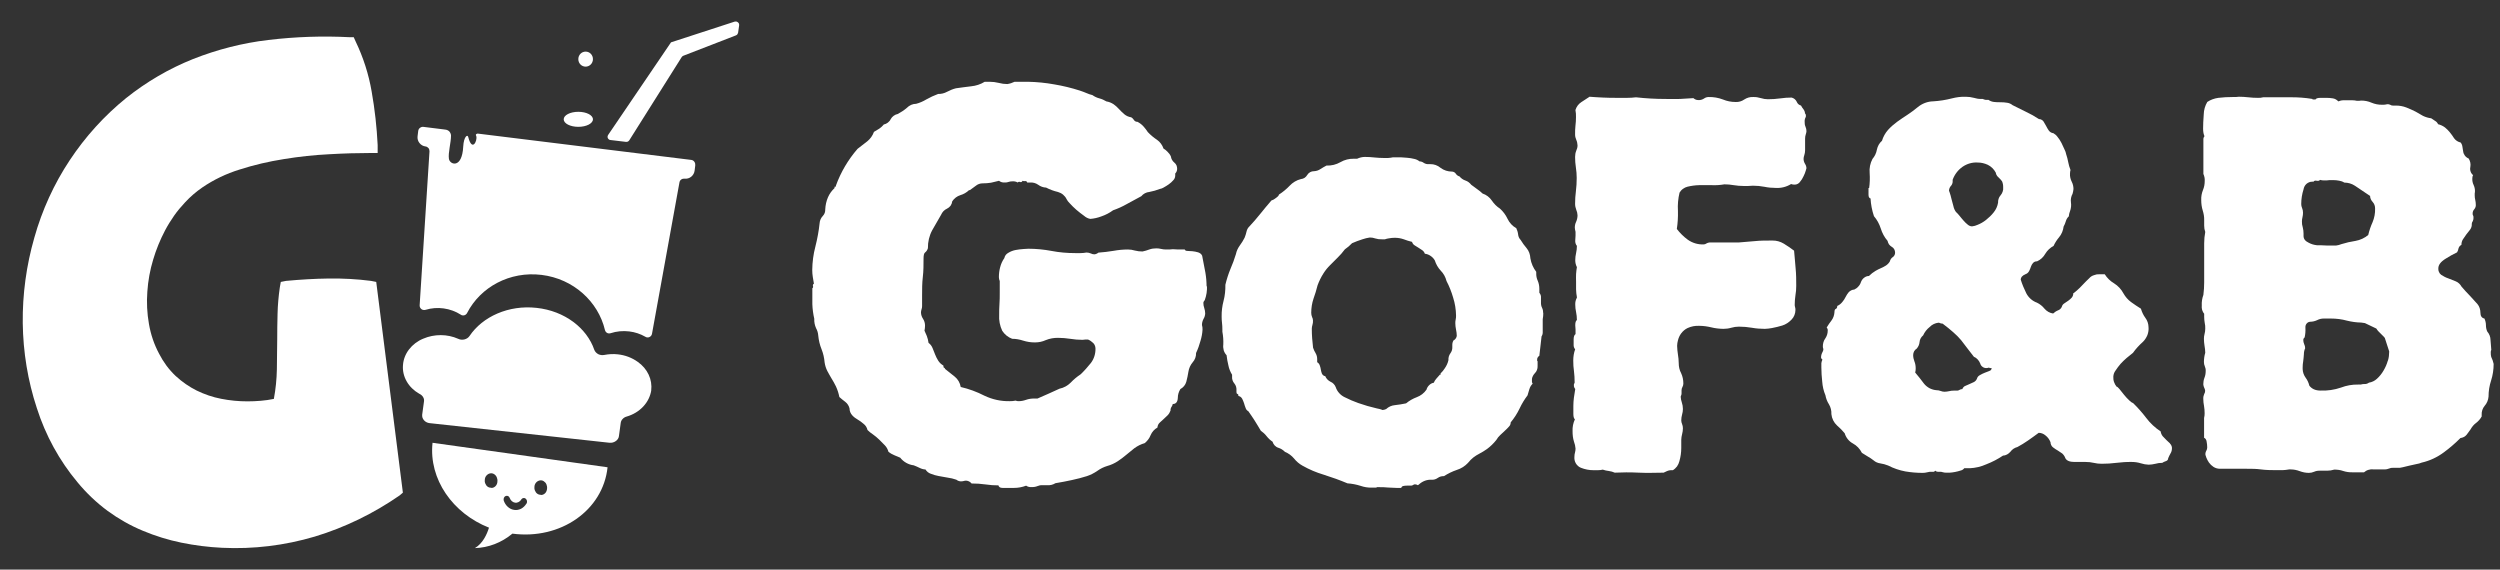 <svg width="79" height="18" viewBox="0 0 79 18" fill="none" xmlns="http://www.w3.org/2000/svg">
<rect x="0" y="0" width="79" height="18" fill="#333333" stroke="none"/>
<path d="M18.275 4.008C18.531 4.008 18.737 3.902 18.737 3.77C18.737 3.639 18.531 3.533 18.275 3.533C18.019 3.533 17.813 3.639 17.813 3.77C17.813 3.902 18.019 4.008 18.275 4.008Z" fill="white"/>
<path d="M18.506 2.106C18.632 2.106 18.737 2.001 18.737 1.869C18.737 1.736 18.635 1.631 18.506 1.631C18.377 1.631 18.275 1.736 18.275 1.869C18.275 2.001 18.377 2.106 18.506 2.106Z" fill="white"/>
<path d="M23.323 1.04L23.357 0.801C23.357 0.783 23.357 0.766 23.351 0.748C23.345 0.731 23.333 0.716 23.317 0.705C23.302 0.693 23.287 0.684 23.268 0.681C23.25 0.678 23.232 0.681 23.213 0.684L21.204 1.338L19.217 4.264C19.208 4.279 19.202 4.296 19.199 4.314C19.199 4.332 19.199 4.349 19.208 4.367C19.217 4.384 19.23 4.396 19.242 4.407C19.257 4.419 19.276 4.425 19.294 4.425L19.778 4.483C19.799 4.483 19.821 4.483 19.839 4.475C19.857 4.466 19.873 4.451 19.885 4.434L21.541 1.805C21.554 1.785 21.572 1.77 21.593 1.762L23.253 1.119C23.271 1.113 23.287 1.102 23.299 1.087C23.311 1.072 23.317 1.055 23.32 1.037L23.323 1.04Z" fill="white"/>
<path d="M21.971 5.22L21.95 5.391C21.941 5.467 21.902 5.536 21.842 5.585C21.782 5.633 21.708 5.654 21.633 5.645C21.597 5.642 21.558 5.651 21.528 5.672C21.498 5.693 21.477 5.726 21.471 5.763L20.603 10.549C20.6 10.57 20.588 10.591 20.576 10.609C20.561 10.627 20.543 10.642 20.522 10.651C20.501 10.66 20.48 10.666 20.456 10.663C20.433 10.663 20.412 10.654 20.394 10.642C20.238 10.552 20.064 10.494 19.885 10.473C19.684 10.449 19.484 10.467 19.292 10.53C19.274 10.536 19.253 10.539 19.235 10.536C19.217 10.536 19.196 10.527 19.181 10.518C19.163 10.509 19.151 10.494 19.139 10.479C19.128 10.464 19.122 10.446 19.116 10.428C18.903 9.532 18.122 8.81 17.116 8.687C16.11 8.563 15.182 9.07 14.76 9.891C14.751 9.909 14.739 9.924 14.724 9.936C14.709 9.948 14.691 9.957 14.674 9.963C14.656 9.969 14.635 9.969 14.617 9.966C14.599 9.966 14.578 9.957 14.563 9.945C14.398 9.839 14.213 9.773 14.021 9.746C13.829 9.719 13.632 9.734 13.446 9.791C13.425 9.797 13.401 9.8 13.377 9.794C13.354 9.791 13.332 9.782 13.315 9.767C13.297 9.752 13.282 9.734 13.273 9.713C13.264 9.691 13.258 9.667 13.261 9.646L13.572 4.782C13.572 4.746 13.563 4.707 13.539 4.679C13.515 4.652 13.482 4.631 13.446 4.628C13.371 4.619 13.303 4.58 13.255 4.519C13.207 4.459 13.186 4.384 13.195 4.308L13.216 4.136C13.222 4.097 13.24 4.061 13.273 4.04C13.303 4.016 13.341 4.003 13.38 4.009L14.015 4.088L14.084 4.097C14.129 4.103 14.174 4.127 14.204 4.16C14.233 4.197 14.252 4.242 14.252 4.287C14.252 4.507 14.156 4.836 14.186 5.02C14.213 5.204 14.602 5.346 14.638 4.631C14.656 4.311 14.775 4.236 14.796 4.329C14.919 4.812 15.09 4.45 15.051 4.305V4.299C15.051 4.299 15 4.239 15.093 4.221L21.851 5.054C21.887 5.06 21.92 5.081 21.941 5.111C21.962 5.141 21.974 5.177 21.968 5.216L21.971 5.22Z" fill="white"/>
<path d="M20.581 12.331C20.551 12.52 20.465 12.7 20.324 12.849C20.186 12.996 20.004 13.106 19.797 13.165C19.749 13.178 19.707 13.205 19.675 13.24C19.642 13.274 19.621 13.317 19.615 13.363L19.558 13.782C19.555 13.815 19.543 13.844 19.525 13.871C19.507 13.897 19.486 13.921 19.456 13.94C19.429 13.959 19.396 13.975 19.363 13.983C19.331 13.991 19.295 13.994 19.259 13.991L13.575 13.371C13.539 13.368 13.506 13.357 13.476 13.341C13.446 13.325 13.419 13.306 13.398 13.28C13.377 13.256 13.359 13.226 13.35 13.197C13.341 13.167 13.338 13.135 13.341 13.103L13.398 12.686C13.404 12.641 13.398 12.595 13.374 12.555C13.353 12.515 13.317 12.48 13.275 12.456L13.245 12.44C13.078 12.344 12.94 12.21 12.851 12.052C12.761 11.895 12.719 11.716 12.734 11.539C12.746 11.36 12.812 11.189 12.925 11.042C13.039 10.895 13.191 10.777 13.374 10.702C13.547 10.627 13.736 10.59 13.928 10.59C14.119 10.59 14.307 10.63 14.481 10.707C14.541 10.737 14.61 10.742 14.675 10.726C14.741 10.71 14.798 10.673 14.834 10.622C15.247 10.004 16.073 9.63 16.958 9.729C17.847 9.825 18.544 10.368 18.78 11.055C18.801 11.111 18.846 11.159 18.903 11.191C18.963 11.221 19.031 11.229 19.097 11.216C19.238 11.189 19.381 11.181 19.522 11.197C19.752 11.221 19.971 11.304 20.153 11.435C20.306 11.542 20.423 11.681 20.497 11.838C20.572 11.996 20.599 12.17 20.578 12.341L20.581 12.331Z" fill="white"/>
<path d="M13.668 13.995C13.545 15.141 14.307 16.223 15.452 16.674C15.385 16.89 15.255 17.174 15.007 17.32C15.433 17.308 15.849 17.149 16.192 16.863C17.71 17.064 19.055 16.128 19.199 14.766L13.668 13.992V13.995ZM15.527 15.415C15.487 15.415 15.444 15.403 15.409 15.379C15.375 15.354 15.348 15.315 15.332 15.272C15.316 15.229 15.313 15.181 15.322 15.135C15.329 15.089 15.351 15.046 15.383 15.016C15.412 14.986 15.452 14.964 15.492 14.958C15.532 14.952 15.575 14.958 15.612 14.982C15.649 15.004 15.678 15.037 15.697 15.08C15.716 15.123 15.724 15.168 15.718 15.217C15.718 15.272 15.694 15.327 15.657 15.363C15.62 15.4 15.572 15.421 15.524 15.418L15.527 15.415ZM16.634 15.915C16.592 15.985 16.533 16.04 16.467 16.076C16.397 16.11 16.323 16.125 16.251 16.113C16.176 16.104 16.107 16.07 16.049 16.019C15.99 15.967 15.945 15.897 15.918 15.818C15.91 15.79 15.913 15.757 15.923 15.732C15.934 15.705 15.955 15.683 15.979 15.674C16.003 15.665 16.03 15.665 16.054 15.674C16.078 15.686 16.096 15.708 16.107 15.735C16.12 15.775 16.144 15.808 16.174 15.836C16.203 15.863 16.238 15.878 16.275 15.884C16.312 15.891 16.349 15.884 16.384 15.866C16.419 15.848 16.448 15.824 16.469 15.787C16.485 15.763 16.507 15.744 16.533 15.738C16.56 15.732 16.587 15.738 16.61 15.757C16.632 15.775 16.648 15.799 16.653 15.83C16.658 15.86 16.653 15.891 16.637 15.918L16.634 15.915ZM17.095 15.638C17.055 15.638 17.013 15.626 16.978 15.601C16.943 15.577 16.917 15.537 16.901 15.494C16.885 15.452 16.882 15.403 16.89 15.357C16.898 15.312 16.919 15.269 16.951 15.238C16.981 15.208 17.021 15.187 17.061 15.181C17.101 15.174 17.143 15.181 17.18 15.205C17.218 15.229 17.247 15.26 17.266 15.302C17.284 15.345 17.292 15.391 17.287 15.44C17.284 15.494 17.263 15.549 17.226 15.586C17.188 15.622 17.143 15.644 17.093 15.641L17.095 15.638Z" fill="white"/>
<path d="M8.655 12.599C8.712 12.293 8.743 11.984 8.749 11.675C8.754 11.347 8.757 11.032 8.76 10.729C8.76 10.462 8.763 10.188 8.771 9.912C8.777 9.636 8.803 9.357 8.842 9.084L8.873 8.909L9.038 8.876C9.488 8.834 9.939 8.807 10.387 8.801C10.835 8.795 11.283 8.819 11.725 8.876L11.889 8.909L12.731 15.568L12.629 15.655C11.801 16.229 10.9 16.667 9.95 16.955C8.995 17.238 8.006 17.358 7.017 17.31C6.583 17.289 6.155 17.235 5.73 17.148C5.314 17.063 4.908 16.937 4.514 16.772C4.123 16.61 3.752 16.4 3.406 16.148C3.052 15.887 2.729 15.58 2.445 15.235C1.876 14.554 1.439 13.758 1.164 12.896C0.878 12.029 0.731 11.125 0.719 10.215C0.708 9.3 0.833 8.387 1.085 7.51C1.329 6.64 1.706 5.814 2.199 5.07C2.695 4.319 3.298 3.656 3.984 3.1C4.63 2.584 5.342 2.169 6.099 1.866C6.867 1.563 7.666 1.359 8.479 1.263C9.335 1.161 10.197 1.131 11.056 1.176H11.178L11.237 1.308C11.478 1.809 11.651 2.344 11.745 2.896C11.844 3.454 11.906 4.016 11.934 4.583V4.835H11.699C11.311 4.835 10.877 4.847 10.401 4.874C9.925 4.898 9.446 4.949 8.967 5.028C8.494 5.103 8.026 5.211 7.57 5.358C7.153 5.487 6.756 5.676 6.391 5.925C6.195 6.06 6.014 6.216 5.849 6.394C5.725 6.526 5.605 6.667 5.501 6.817C5.396 6.967 5.299 7.123 5.214 7.285C5.061 7.576 4.934 7.886 4.84 8.204C4.741 8.531 4.679 8.87 4.656 9.216C4.63 9.558 4.647 9.9 4.707 10.239C4.764 10.57 4.871 10.888 5.03 11.182C5.163 11.443 5.339 11.681 5.549 11.879C5.75 12.065 5.974 12.221 6.215 12.341C6.461 12.461 6.722 12.551 6.989 12.602C7.264 12.656 7.541 12.683 7.819 12.683C7.955 12.683 8.097 12.677 8.239 12.665C8.377 12.653 8.516 12.635 8.655 12.605V12.599Z" fill="white"/>
<path d="M78.725 11.293C78.711 11.241 78.706 11.187 78.708 11.132C78.708 11.106 78.711 11.078 78.725 11.055C78.714 10.957 78.706 10.854 78.7 10.744C78.7 10.647 78.663 10.552 78.598 10.477C78.57 10.417 78.556 10.348 78.556 10.282C78.556 10.207 78.539 10.132 78.508 10.066C78.424 10.049 78.381 9.986 78.381 9.879C78.381 9.782 78.35 9.684 78.288 9.609L78.215 9.529C78.173 9.48 78.125 9.428 78.069 9.368L77.911 9.201C77.86 9.146 77.818 9.098 77.784 9.057C77.744 8.983 77.68 8.922 77.603 8.891C77.53 8.859 77.451 8.828 77.364 8.796C77.285 8.77 77.212 8.73 77.141 8.684C77.11 8.661 77.085 8.629 77.071 8.595C77.054 8.56 77.048 8.52 77.051 8.48C77.051 8.373 77.127 8.27 77.282 8.175C77.398 8.1 77.519 8.034 77.643 7.974C77.665 7.937 77.682 7.896 77.688 7.853C77.694 7.827 77.708 7.804 77.722 7.784C77.739 7.764 77.758 7.75 77.781 7.738C77.781 7.675 77.795 7.615 77.829 7.563C77.86 7.514 77.897 7.462 77.936 7.408L78.054 7.258C78.094 7.204 78.114 7.141 78.108 7.072C78.111 7.04 78.122 7.011 78.142 6.985C78.159 6.945 78.167 6.905 78.162 6.862C78.162 6.845 78.159 6.825 78.15 6.81C78.142 6.799 78.136 6.781 78.136 6.767C78.133 6.738 78.136 6.71 78.145 6.684C78.153 6.658 78.167 6.632 78.187 6.612C78.204 6.592 78.218 6.569 78.226 6.543C78.235 6.517 78.238 6.491 78.235 6.465C78.235 6.416 78.229 6.368 78.218 6.319C78.207 6.273 78.201 6.227 78.201 6.181C78.201 6.158 78.201 6.135 78.201 6.112C78.207 6.086 78.209 6.06 78.209 6.034C78.209 5.971 78.195 5.908 78.167 5.847C78.136 5.784 78.122 5.715 78.125 5.646C78.125 5.606 78.13 5.569 78.15 5.534C78.114 5.505 78.085 5.465 78.071 5.419C78.054 5.373 78.052 5.324 78.063 5.278C78.08 5.184 78.06 5.086 78.009 5.008C77.964 4.991 77.922 4.959 77.891 4.919C77.863 4.882 77.843 4.836 77.837 4.79C77.829 4.741 77.818 4.689 77.812 4.635C77.806 4.586 77.787 4.54 77.756 4.503C77.674 4.485 77.601 4.439 77.55 4.37C77.51 4.304 77.465 4.244 77.417 4.184C77.37 4.126 77.319 4.074 77.262 4.028C77.198 3.98 77.124 3.945 77.043 3.925C77.023 3.879 76.989 3.842 76.947 3.819C76.904 3.793 76.862 3.764 76.826 3.738C76.735 3.727 76.648 3.701 76.566 3.661L76.324 3.523C76.236 3.48 76.143 3.436 76.039 3.396C75.935 3.356 75.825 3.336 75.715 3.336H75.614C75.585 3.336 75.557 3.33 75.535 3.313C75.506 3.298 75.473 3.29 75.439 3.293C75.388 3.307 75.332 3.313 75.281 3.31C75.162 3.313 75.047 3.29 74.937 3.244C74.833 3.198 74.723 3.178 74.61 3.178C74.59 3.178 74.568 3.181 74.548 3.186C74.525 3.186 74.5 3.186 74.478 3.186C74.433 3.175 74.387 3.169 74.342 3.169H74.046C73.993 3.169 73.939 3.184 73.891 3.204C73.846 3.155 73.787 3.12 73.722 3.109C73.655 3.097 73.584 3.092 73.514 3.092H73.333C73.24 3.092 73.187 3.109 73.17 3.143H73.102C73.08 3.143 73.071 3.143 73.071 3.126C72.84 3.089 72.609 3.071 72.375 3.074H71.518C71.465 3.089 71.408 3.094 71.352 3.092C71.248 3.092 71.143 3.086 71.042 3.074C70.943 3.063 70.847 3.057 70.749 3.057C70.715 3.057 70.684 3.06 70.65 3.066C70.619 3.066 70.585 3.066 70.554 3.066C70.402 3.066 70.25 3.074 70.1 3.092C69.976 3.109 69.855 3.152 69.751 3.221C69.68 3.339 69.641 3.477 69.638 3.617C69.624 3.804 69.618 3.945 69.618 4.066C69.618 4.112 69.621 4.158 69.63 4.204C69.638 4.238 69.647 4.273 69.661 4.304C69.644 4.327 69.63 4.353 69.627 4.382C69.627 4.393 69.627 4.405 69.627 4.416C69.627 4.425 69.627 4.434 69.627 4.442C69.63 4.454 69.63 4.465 69.627 4.477C69.624 4.485 69.624 4.494 69.627 4.503V5.497C69.658 5.566 69.675 5.643 69.669 5.718C69.669 5.819 69.652 5.916 69.613 6.008C69.573 6.109 69.554 6.215 69.559 6.322C69.559 6.434 69.573 6.546 69.607 6.655C69.638 6.753 69.655 6.856 69.652 6.96C69.655 6.991 69.655 7.023 69.652 7.054C69.649 7.08 69.649 7.106 69.652 7.132C69.652 7.201 69.663 7.267 69.686 7.33C69.663 7.448 69.652 7.572 69.652 7.692V8.922C69.652 9.055 69.644 9.187 69.627 9.319C69.587 9.425 69.57 9.54 69.576 9.655C69.57 9.701 69.576 9.747 69.587 9.793C69.602 9.836 69.621 9.879 69.652 9.914V10.014C69.652 10.078 69.658 10.138 69.669 10.201C69.683 10.261 69.689 10.325 69.686 10.388C69.686 10.445 69.678 10.503 69.663 10.557C69.649 10.606 69.644 10.658 69.644 10.707C69.644 10.782 69.652 10.854 69.663 10.925C69.678 10.997 69.683 11.072 69.686 11.147C69.658 11.241 69.644 11.339 69.644 11.437C69.644 11.486 69.652 11.532 69.672 11.575C69.692 11.621 69.703 11.67 69.7 11.721C69.7 11.796 69.689 11.868 69.661 11.937C69.635 12.003 69.624 12.075 69.624 12.144C69.627 12.181 69.638 12.219 69.652 12.25C69.669 12.282 69.68 12.313 69.683 12.348C69.683 12.385 69.672 12.422 69.652 12.454C69.632 12.5 69.621 12.552 69.624 12.604C69.624 12.678 69.632 12.753 69.647 12.828C69.661 12.905 69.666 12.983 69.666 13.06C69.666 13.109 69.663 13.158 69.649 13.207V13.834C69.672 13.842 69.689 13.859 69.703 13.88C69.717 13.9 69.725 13.923 69.728 13.948C69.74 14.009 69.748 14.072 69.748 14.135C69.748 14.173 69.74 14.21 69.72 14.242C69.697 14.282 69.686 14.328 69.692 14.374C69.7 14.402 69.709 14.431 69.72 14.46C69.742 14.515 69.768 14.566 69.802 14.615C69.841 14.67 69.889 14.716 69.945 14.753C70.007 14.793 70.078 14.813 70.151 14.813H70.737C70.777 14.813 70.816 14.813 70.856 14.813C70.904 14.811 70.952 14.811 70.999 14.813C71.146 14.813 71.296 14.813 71.448 14.834C71.6 14.854 71.76 14.857 71.93 14.857H72.124C72.192 14.857 72.262 14.845 72.333 14.834H72.389C72.485 14.834 72.581 14.854 72.671 14.888C72.764 14.923 72.863 14.943 72.961 14.943C73.018 14.943 73.071 14.931 73.125 14.908C73.184 14.882 73.249 14.871 73.314 14.874C73.35 14.874 73.387 14.874 73.426 14.874C73.463 14.874 73.502 14.874 73.539 14.874C73.615 14.874 73.691 14.862 73.764 14.839C73.858 14.839 73.953 14.851 74.041 14.882C74.139 14.914 74.241 14.928 74.342 14.925H74.703C74.743 14.891 74.79 14.862 74.841 14.848C74.892 14.831 74.945 14.825 74.999 14.834H75.36C75.402 14.834 75.447 14.825 75.487 14.808C75.532 14.788 75.58 14.779 75.63 14.782H75.839L75.926 14.765L76.129 14.716C76.211 14.696 76.287 14.678 76.363 14.664C76.42 14.655 76.473 14.641 76.527 14.618C76.78 14.561 77.02 14.448 77.231 14.29C77.415 14.155 77.589 14.003 77.75 13.842C77.826 13.834 77.897 13.796 77.947 13.736C77.99 13.681 78.032 13.624 78.071 13.566C78.114 13.489 78.17 13.42 78.24 13.368C78.314 13.313 78.376 13.242 78.421 13.161V13.109C78.418 13.058 78.424 13.006 78.441 12.957C78.457 12.908 78.483 12.862 78.517 12.822C78.587 12.742 78.629 12.641 78.638 12.532C78.638 12.356 78.666 12.184 78.72 12.02C78.773 11.854 78.799 11.678 78.799 11.5C78.784 11.425 78.759 11.354 78.725 11.284V11.293ZM72.744 6.569C72.727 6.531 72.719 6.488 72.719 6.448C72.719 6.29 72.744 6.132 72.792 5.983C72.803 5.916 72.834 5.856 72.885 5.81C72.936 5.767 72.998 5.741 73.066 5.741H73.108C73.125 5.712 73.159 5.701 73.209 5.712C73.26 5.721 73.294 5.712 73.311 5.684C73.359 5.698 73.409 5.704 73.46 5.701C73.511 5.701 73.562 5.701 73.612 5.692C73.655 5.689 73.694 5.689 73.736 5.692C73.796 5.692 73.858 5.698 73.917 5.71C73.973 5.718 74.029 5.738 74.08 5.77C74.199 5.77 74.317 5.804 74.416 5.87L74.895 6.192C74.895 6.261 74.926 6.327 74.974 6.379C75.027 6.437 75.055 6.511 75.053 6.592C75.058 6.738 75.03 6.885 74.974 7.02C74.915 7.149 74.869 7.287 74.836 7.425C74.72 7.523 74.582 7.586 74.435 7.612C74.283 7.635 74.134 7.669 73.987 7.715C73.936 7.738 73.88 7.75 73.824 7.758C73.773 7.758 73.719 7.758 73.669 7.758H73.516C73.46 7.758 73.404 7.75 73.336 7.75H73.218C73.127 7.741 73.037 7.715 72.958 7.672C72.846 7.621 72.792 7.549 72.792 7.457V7.382C72.792 7.316 72.784 7.247 72.767 7.184C72.747 7.123 72.739 7.06 72.741 6.997C72.741 6.951 72.747 6.908 72.758 6.865C72.77 6.819 72.775 6.77 72.775 6.721C72.775 6.672 72.767 6.623 72.747 6.577L72.744 6.569ZM75.456 11.394C75.425 11.506 75.38 11.609 75.32 11.71C75.264 11.808 75.194 11.894 75.112 11.969C75.041 12.035 74.951 12.078 74.858 12.092C74.819 12.121 74.771 12.138 74.723 12.135C74.681 12.135 74.638 12.138 74.599 12.152H74.517C74.331 12.149 74.148 12.181 73.976 12.247C73.767 12.319 73.547 12.351 73.328 12.342C73.254 12.342 73.181 12.331 73.113 12.299C73.06 12.273 73.012 12.236 72.975 12.187C72.953 12.095 72.913 12.009 72.857 11.934C72.801 11.856 72.767 11.762 72.764 11.664V11.604C72.764 11.54 72.77 11.48 72.781 11.417C72.792 11.339 72.798 11.264 72.803 11.193C72.803 11.129 72.815 11.066 72.843 11.006C72.843 10.96 72.832 10.914 72.812 10.874C72.792 10.831 72.784 10.787 72.784 10.741C72.784 10.727 72.789 10.71 72.795 10.698C72.801 10.687 72.812 10.672 72.826 10.664C72.849 10.563 72.857 10.46 72.851 10.356C72.849 10.333 72.851 10.31 72.857 10.287C72.863 10.264 72.874 10.244 72.888 10.227C72.902 10.21 72.919 10.195 72.939 10.184C72.958 10.175 72.981 10.169 73.004 10.167C73.077 10.167 73.15 10.149 73.218 10.118C73.285 10.083 73.364 10.063 73.44 10.066H73.657C73.826 10.066 73.996 10.086 74.162 10.132C74.311 10.169 74.461 10.19 74.613 10.193L74.731 10.21L75.092 10.382C75.112 10.417 75.134 10.445 75.162 10.474C75.219 10.529 75.272 10.581 75.323 10.635C75.337 10.649 75.349 10.664 75.36 10.678L75.498 11.104V11.118C75.498 11.21 75.487 11.302 75.461 11.388V11.394H75.456Z" fill="white"/>
<path d="M38.128 9.067C38.128 8.914 38.116 8.762 38.09 8.613L37.988 8.081C37.977 8.054 37.959 8.031 37.936 8.013C37.912 7.995 37.886 7.983 37.86 7.974C37.799 7.956 37.737 7.944 37.673 7.938C37.612 7.938 37.56 7.929 37.519 7.929C37.478 7.929 37.449 7.914 37.437 7.884H37.367C37.318 7.884 37.271 7.884 37.222 7.884C37.169 7.878 37.117 7.875 37.064 7.875C37.026 7.875 36.989 7.878 36.951 7.884C36.913 7.884 36.875 7.884 36.84 7.884C36.79 7.884 36.741 7.878 36.691 7.866C36.642 7.854 36.592 7.848 36.543 7.848C36.467 7.848 36.391 7.857 36.318 7.884C36.248 7.911 36.175 7.932 36.103 7.947C36.021 7.947 35.94 7.938 35.861 7.917C35.791 7.896 35.718 7.884 35.645 7.884C35.491 7.884 35.339 7.899 35.188 7.926C35.03 7.953 34.873 7.971 34.71 7.983C34.672 8.013 34.628 8.034 34.581 8.037C34.541 8.037 34.5 8.025 34.465 8.007C34.421 7.989 34.377 7.98 34.331 7.98C34.27 7.992 34.206 7.998 34.144 7.998H33.975C33.725 7.998 33.474 7.977 33.226 7.929C32.985 7.884 32.74 7.86 32.495 7.86L32.34 7.869C32.259 7.875 32.18 7.884 32.099 7.899C32.017 7.914 31.936 7.944 31.863 7.989C31.831 8.007 31.804 8.028 31.781 8.057C31.761 8.087 31.743 8.12 31.737 8.156C31.673 8.246 31.63 8.344 31.603 8.452C31.577 8.55 31.565 8.655 31.565 8.756C31.565 8.798 31.574 8.843 31.592 8.882V8.998C31.592 8.998 31.595 9.022 31.592 9.034V9.249C31.592 9.374 31.592 9.494 31.583 9.607C31.574 9.721 31.574 9.834 31.574 9.948C31.562 10.121 31.597 10.297 31.67 10.452C31.746 10.569 31.854 10.658 31.985 10.706C32.102 10.706 32.218 10.727 32.329 10.763C32.454 10.802 32.582 10.823 32.714 10.82C32.827 10.82 32.941 10.796 33.046 10.748C33.171 10.697 33.305 10.673 33.442 10.676C33.567 10.676 33.693 10.688 33.815 10.706C33.946 10.727 34.077 10.739 34.209 10.739C34.235 10.739 34.261 10.736 34.287 10.73C34.319 10.727 34.351 10.727 34.383 10.73C34.444 10.754 34.497 10.793 34.544 10.838C34.567 10.858 34.584 10.885 34.596 10.915C34.608 10.945 34.617 10.975 34.617 11.008C34.622 11.175 34.573 11.336 34.474 11.468C34.372 11.596 34.264 11.718 34.147 11.829C34.034 11.904 33.929 11.99 33.836 12.089C33.739 12.187 33.614 12.256 33.48 12.283L33.139 12.438L32.786 12.593H32.681C32.594 12.593 32.507 12.605 32.422 12.635C32.346 12.662 32.268 12.677 32.189 12.677C32.157 12.677 32.125 12.674 32.093 12.659C32.032 12.674 31.968 12.677 31.906 12.677C31.63 12.683 31.358 12.623 31.108 12.504C30.869 12.381 30.618 12.289 30.359 12.229C30.338 12.101 30.271 11.984 30.172 11.904C30.073 11.823 29.968 11.742 29.861 11.656C29.861 11.647 29.861 11.641 29.855 11.635C29.849 11.629 29.843 11.623 29.837 11.623C29.82 11.623 29.811 11.596 29.811 11.56V11.551C29.747 11.515 29.692 11.465 29.651 11.402C29.613 11.342 29.578 11.277 29.552 11.208C29.523 11.139 29.496 11.07 29.47 11.002C29.444 10.936 29.4 10.876 29.342 10.835C29.333 10.76 29.313 10.685 29.287 10.617C29.26 10.554 29.237 10.5 29.214 10.449C29.225 10.396 29.231 10.342 29.231 10.288C29.231 10.21 29.208 10.136 29.167 10.073C29.129 10.016 29.106 9.951 29.103 9.879C29.103 9.843 29.109 9.81 29.12 9.777C29.132 9.745 29.138 9.709 29.138 9.673V9.333C29.138 9.138 29.138 8.947 29.161 8.753C29.184 8.559 29.184 8.368 29.184 8.174C29.184 8.066 29.199 8.004 29.231 7.98C29.275 7.947 29.307 7.896 29.322 7.842C29.319 7.642 29.365 7.448 29.458 7.275L29.738 6.788C29.756 6.747 29.782 6.705 29.814 6.672C29.846 6.639 29.884 6.612 29.925 6.594C29.968 6.573 30.009 6.54 30.038 6.502C30.067 6.46 30.085 6.412 30.091 6.361C30.152 6.269 30.242 6.2 30.347 6.167C30.449 6.137 30.543 6.084 30.621 6.009H30.647C30.706 5.967 30.764 5.922 30.834 5.872C30.895 5.821 30.971 5.794 31.05 5.794C31.14 5.794 31.23 5.788 31.318 5.773C31.393 5.758 31.475 5.737 31.568 5.713C31.621 5.755 31.688 5.773 31.755 5.767C31.796 5.767 31.834 5.764 31.871 5.749C31.909 5.734 31.95 5.731 31.988 5.731C32.046 5.725 32.107 5.737 32.16 5.767C32.169 5.755 32.18 5.749 32.195 5.746C32.209 5.743 32.224 5.746 32.236 5.752C32.242 5.755 32.25 5.755 32.259 5.755C32.268 5.755 32.273 5.755 32.282 5.749C32.288 5.746 32.297 5.74 32.3 5.734C32.306 5.728 32.309 5.722 32.311 5.713C32.338 5.725 32.37 5.728 32.399 5.722C32.428 5.722 32.448 5.731 32.46 5.767H32.547C32.641 5.761 32.731 5.785 32.807 5.839C32.88 5.893 32.967 5.925 33.057 5.928C33.177 5.991 33.302 6.036 33.43 6.066C33.489 6.084 33.544 6.11 33.591 6.149C33.637 6.188 33.678 6.236 33.704 6.293C33.728 6.34 33.76 6.382 33.798 6.418C33.865 6.493 33.935 6.561 34.01 6.627C34.089 6.696 34.171 6.758 34.258 6.821C34.313 6.869 34.38 6.905 34.453 6.917C34.573 6.908 34.689 6.881 34.8 6.839C34.934 6.794 35.059 6.729 35.173 6.645C35.322 6.594 35.465 6.529 35.602 6.451L36.065 6.2C36.129 6.122 36.222 6.075 36.318 6.066C36.432 6.045 36.546 6.012 36.654 5.97C36.694 5.964 36.732 5.949 36.767 5.928C36.822 5.898 36.878 5.863 36.93 5.827C36.986 5.788 37.035 5.743 37.079 5.692C37.114 5.657 37.134 5.609 37.137 5.558V5.483C37.175 5.445 37.196 5.394 37.198 5.34C37.198 5.301 37.193 5.262 37.178 5.227C37.163 5.191 37.137 5.161 37.108 5.137C37.05 5.089 37.009 5.021 37 4.943C36.974 4.886 36.936 4.835 36.892 4.794C36.855 4.755 36.814 4.722 36.767 4.695C36.729 4.582 36.656 4.483 36.56 4.417C36.458 4.349 36.359 4.268 36.272 4.175C36.231 4.113 36.184 4.05 36.132 3.993C36.079 3.934 36.015 3.886 35.945 3.85C35.922 3.85 35.899 3.847 35.878 3.835C35.858 3.823 35.84 3.808 35.829 3.787C35.808 3.754 35.779 3.725 35.747 3.707C35.666 3.695 35.59 3.662 35.526 3.608C35.467 3.557 35.412 3.504 35.36 3.447C35.31 3.39 35.252 3.339 35.191 3.295C35.123 3.25 35.045 3.217 34.963 3.205C34.893 3.163 34.821 3.13 34.742 3.109C34.663 3.089 34.587 3.053 34.52 3.005C34.456 2.99 34.395 2.969 34.334 2.942C34.278 2.918 34.209 2.891 34.121 2.862C33.859 2.778 33.588 2.712 33.317 2.667C33.043 2.617 32.766 2.59 32.486 2.584H32.061C31.988 2.62 31.912 2.644 31.831 2.656C31.74 2.656 31.65 2.644 31.562 2.62C31.466 2.596 31.37 2.584 31.271 2.584C31.219 2.581 31.166 2.581 31.117 2.584C30.985 2.665 30.84 2.712 30.688 2.727C30.525 2.745 30.362 2.769 30.207 2.79C30.111 2.814 30.018 2.853 29.928 2.9C29.84 2.948 29.744 2.972 29.645 2.969C29.517 3.017 29.391 3.074 29.272 3.142C29.173 3.202 29.065 3.25 28.951 3.28C28.841 3.28 28.736 3.327 28.657 3.408C28.57 3.483 28.471 3.548 28.369 3.602C28.322 3.611 28.281 3.629 28.24 3.659C28.202 3.686 28.17 3.722 28.147 3.763C28.127 3.808 28.095 3.844 28.057 3.874C28.019 3.904 27.975 3.925 27.928 3.934C27.888 3.984 27.838 4.029 27.786 4.065C27.736 4.098 27.678 4.131 27.617 4.167C27.576 4.283 27.503 4.385 27.41 4.462C27.325 4.528 27.223 4.605 27.098 4.704C26.804 5.044 26.57 5.436 26.416 5.863C26.416 5.893 26.416 5.904 26.396 5.898C26.375 5.893 26.372 5.898 26.372 5.925V5.943C26.285 6.024 26.215 6.119 26.166 6.23C26.113 6.352 26.084 6.484 26.078 6.615C26.078 6.654 26.075 6.693 26.061 6.729C26.049 6.764 26.026 6.797 25.999 6.827C25.941 6.887 25.906 6.968 25.9 7.051C25.874 7.302 25.827 7.55 25.766 7.792C25.702 8.034 25.67 8.281 25.667 8.532C25.667 8.607 25.673 8.682 25.685 8.756C25.696 8.825 25.708 8.894 25.72 8.965C25.705 8.971 25.696 8.983 25.691 8.995C25.685 9.01 25.685 9.025 25.691 9.04C25.699 9.073 25.691 9.097 25.67 9.109V9.613C25.676 9.768 25.696 9.924 25.731 10.073C25.725 10.175 25.746 10.276 25.787 10.369C25.827 10.44 25.851 10.521 25.857 10.605C25.871 10.754 25.906 10.9 25.962 11.038C26.014 11.169 26.046 11.309 26.058 11.453C26.072 11.548 26.101 11.641 26.145 11.727C26.183 11.802 26.23 11.877 26.273 11.954C26.326 12.038 26.372 12.121 26.416 12.211C26.466 12.319 26.501 12.432 26.524 12.546C26.576 12.593 26.638 12.644 26.71 12.698C26.777 12.749 26.824 12.823 26.845 12.904C26.845 12.988 26.877 13.065 26.932 13.125C26.981 13.179 27.04 13.223 27.104 13.259C27.171 13.298 27.232 13.343 27.29 13.394C27.352 13.441 27.395 13.51 27.413 13.588C27.465 13.639 27.52 13.686 27.582 13.725C27.655 13.776 27.722 13.833 27.786 13.895L27.961 14.072C28.016 14.128 28.054 14.2 28.074 14.274C28.13 14.322 28.194 14.358 28.261 14.385L28.447 14.463C28.552 14.597 28.707 14.684 28.873 14.704C28.937 14.728 28.998 14.755 29.059 14.785C29.117 14.815 29.182 14.833 29.246 14.836C29.284 14.899 29.342 14.946 29.412 14.97C29.493 15.003 29.575 15.027 29.66 15.042C29.747 15.06 29.846 15.078 29.945 15.093C30.038 15.105 30.129 15.126 30.219 15.158C30.251 15.185 30.292 15.203 30.333 15.209C30.373 15.215 30.417 15.212 30.455 15.2C30.499 15.185 30.545 15.185 30.589 15.2C30.633 15.215 30.674 15.242 30.7 15.278C30.849 15.278 30.997 15.287 31.143 15.308C31.277 15.329 31.414 15.338 31.551 15.338C31.562 15.391 31.606 15.418 31.682 15.418H32.043C32.174 15.418 32.303 15.394 32.425 15.347C32.475 15.382 32.536 15.397 32.597 15.391C32.661 15.394 32.725 15.385 32.783 15.361C32.83 15.341 32.883 15.329 32.935 15.332C32.964 15.329 32.993 15.329 33.022 15.332C33.043 15.332 33.063 15.332 33.084 15.332C33.177 15.341 33.27 15.32 33.352 15.269C33.538 15.239 33.704 15.206 33.87 15.17C34.037 15.134 34.197 15.093 34.348 15.045C34.465 15.006 34.576 14.949 34.678 14.878C34.774 14.809 34.879 14.758 34.989 14.725C35.106 14.693 35.217 14.642 35.319 14.576C35.415 14.513 35.505 14.445 35.593 14.37C35.677 14.298 35.762 14.23 35.846 14.164C35.945 14.092 36.056 14.036 36.173 14.003C36.254 13.937 36.321 13.851 36.359 13.752C36.403 13.648 36.479 13.564 36.575 13.51C36.575 13.48 36.586 13.447 36.598 13.421C36.613 13.394 36.63 13.367 36.654 13.349C36.697 13.307 36.741 13.268 36.782 13.232C36.822 13.197 36.863 13.158 36.898 13.122C36.939 13.08 36.968 13.029 36.989 12.973C36.986 12.931 36.997 12.889 37.021 12.856C37.041 12.829 37.053 12.799 37.059 12.767C37.158 12.767 37.213 12.704 37.219 12.572C37.219 12.474 37.248 12.378 37.3 12.295C37.344 12.271 37.385 12.238 37.417 12.199C37.449 12.16 37.472 12.116 37.487 12.065C37.516 11.96 37.536 11.853 37.554 11.745C37.571 11.635 37.618 11.533 37.688 11.45C37.761 11.369 37.799 11.264 37.796 11.154C37.854 11.032 37.901 10.9 37.936 10.769C37.971 10.655 37.994 10.536 38 10.414C38 10.366 37.997 10.315 37.982 10.27C37.982 10.201 38 10.136 38.032 10.076C38.064 10.025 38.081 9.966 38.084 9.906C38.084 9.849 38.073 9.789 38.055 9.736C38.035 9.682 38.026 9.625 38.026 9.565C38.032 9.536 38.046 9.506 38.07 9.485C38.125 9.338 38.148 9.183 38.14 9.025L38.128 9.067Z" fill="white"/>
<path d="M48.765 9.9C48.765 9.84 48.756 9.78 48.73 9.729C48.704 9.678 48.693 9.62 48.695 9.563C48.693 9.542 48.693 9.521 48.695 9.5C48.698 9.473 48.698 9.446 48.695 9.419C48.698 9.389 48.695 9.359 48.687 9.329C48.678 9.299 48.661 9.272 48.643 9.251C48.646 9.212 48.646 9.17 48.643 9.131C48.643 9.043 48.629 8.956 48.594 8.875C48.559 8.8 48.542 8.716 48.545 8.632V8.59C48.45 8.466 48.386 8.319 48.36 8.163C48.354 8.043 48.314 7.928 48.238 7.838C48.169 7.76 48.108 7.673 48.053 7.583C48.007 7.535 47.978 7.474 47.972 7.405C47.964 7.336 47.943 7.273 47.914 7.21C47.793 7.144 47.697 7.039 47.637 6.912C47.579 6.789 47.498 6.681 47.397 6.591C47.295 6.525 47.212 6.441 47.142 6.338C47.07 6.233 46.969 6.155 46.85 6.116C46.795 6.065 46.74 6.017 46.676 5.975L46.491 5.839C46.442 5.776 46.379 5.728 46.306 5.704C46.234 5.68 46.17 5.635 46.121 5.575C46.075 5.563 46.032 5.533 46.005 5.491C45.991 5.47 45.974 5.452 45.95 5.44C45.927 5.428 45.904 5.422 45.881 5.422C45.754 5.422 45.627 5.383 45.522 5.304C45.43 5.226 45.314 5.184 45.196 5.187H45.158C45.097 5.193 45.036 5.178 44.984 5.142C44.947 5.115 44.904 5.1 44.857 5.1C44.808 5.061 44.753 5.034 44.692 5.022C44.62 5.004 44.548 4.992 44.472 4.986L44.264 4.971H44.076C44.056 4.971 44.039 4.971 44.018 4.971C43.966 4.983 43.917 4.989 43.865 4.992H43.718C43.625 4.992 43.535 4.986 43.443 4.977C43.339 4.965 43.234 4.959 43.13 4.959C43.047 4.959 42.963 4.98 42.885 5.016H42.78C42.633 5.013 42.488 5.049 42.358 5.124C42.222 5.202 42.072 5.238 41.916 5.232C41.852 5.265 41.791 5.301 41.73 5.34C41.667 5.383 41.597 5.407 41.522 5.41C41.479 5.41 41.438 5.419 41.401 5.44C41.363 5.461 41.331 5.491 41.308 5.53C41.288 5.566 41.259 5.596 41.224 5.62C41.19 5.641 41.149 5.656 41.109 5.659C40.973 5.692 40.848 5.767 40.75 5.872C40.649 5.978 40.536 6.071 40.414 6.149C40.414 6.176 40.38 6.215 40.31 6.263C40.273 6.296 40.226 6.32 40.177 6.335C40.047 6.486 39.928 6.627 39.819 6.765C39.709 6.903 39.596 7.033 39.483 7.153C39.437 7.195 39.405 7.252 39.391 7.315C39.376 7.381 39.356 7.447 39.33 7.511C39.286 7.598 39.234 7.682 39.176 7.76C39.119 7.838 39.075 7.931 39.055 8.03C39.006 8.19 38.948 8.349 38.881 8.502C38.815 8.662 38.763 8.827 38.722 8.998C38.725 9.17 38.708 9.344 38.664 9.509C38.621 9.672 38.601 9.837 38.604 10.005C38.604 10.071 38.607 10.134 38.615 10.2C38.624 10.27 38.627 10.339 38.627 10.411V10.483C38.653 10.618 38.662 10.754 38.656 10.892C38.647 10.952 38.656 11.012 38.67 11.072C38.688 11.129 38.719 11.183 38.76 11.225C38.772 11.337 38.792 11.445 38.818 11.55C38.838 11.655 38.879 11.751 38.934 11.842V11.899C38.931 11.938 38.934 11.977 38.948 12.016C38.959 12.052 38.98 12.088 39.006 12.118C39.032 12.148 39.049 12.184 39.061 12.223C39.072 12.262 39.075 12.304 39.072 12.344V12.374C39.072 12.413 39.072 12.437 39.104 12.449C39.136 12.461 39.133 12.479 39.133 12.512C39.159 12.518 39.182 12.527 39.203 12.542C39.223 12.557 39.24 12.578 39.252 12.599C39.275 12.644 39.295 12.692 39.312 12.743C39.327 12.794 39.341 12.845 39.362 12.893C39.376 12.939 39.408 12.975 39.448 12.996C39.515 13.086 39.581 13.191 39.645 13.287C39.709 13.386 39.775 13.501 39.842 13.612C39.911 13.66 39.975 13.717 40.027 13.786C40.079 13.852 40.142 13.912 40.212 13.957C40.226 14.003 40.249 14.045 40.281 14.078C40.313 14.111 40.354 14.138 40.397 14.15C40.475 14.174 40.545 14.219 40.605 14.279C40.715 14.324 40.814 14.396 40.892 14.489C40.967 14.583 41.056 14.658 41.158 14.715C41.375 14.838 41.603 14.934 41.837 15.003C42.089 15.082 42.338 15.172 42.581 15.274C42.72 15.283 42.858 15.31 42.992 15.352C43.104 15.391 43.223 15.412 43.344 15.409C43.394 15.412 43.443 15.412 43.492 15.409L43.509 15.394H43.584C43.686 15.394 43.781 15.397 43.862 15.406C43.943 15.406 44.033 15.418 44.131 15.418H44.279C44.282 15.403 44.29 15.388 44.302 15.379C44.313 15.367 44.328 15.361 44.342 15.358C44.38 15.349 44.417 15.346 44.455 15.346C44.498 15.346 44.539 15.346 44.582 15.346C44.62 15.346 44.655 15.331 44.687 15.307C44.701 15.304 44.718 15.304 44.733 15.307C44.747 15.307 44.762 15.31 44.773 15.319C44.785 15.325 44.796 15.331 44.808 15.331L44.84 15.307C44.895 15.256 44.958 15.217 45.031 15.19C45.1 15.166 45.175 15.154 45.248 15.16C45.314 15.163 45.378 15.142 45.433 15.103C45.491 15.061 45.56 15.043 45.63 15.046C45.757 14.964 45.893 14.898 46.034 14.85C46.17 14.808 46.295 14.73 46.393 14.622C46.442 14.559 46.497 14.505 46.558 14.456C46.616 14.411 46.679 14.372 46.743 14.339C46.827 14.294 46.911 14.246 46.989 14.189C47.099 14.108 47.197 14.012 47.284 13.903C47.316 13.846 47.356 13.795 47.405 13.75C47.455 13.702 47.507 13.654 47.559 13.606C47.605 13.564 47.648 13.522 47.689 13.474C47.721 13.441 47.738 13.396 47.738 13.347C47.848 13.215 47.943 13.068 48.019 12.909C48.088 12.761 48.172 12.623 48.27 12.494C48.291 12.425 48.311 12.358 48.328 12.298C48.348 12.232 48.383 12.172 48.432 12.124C48.415 12.103 48.406 12.073 48.409 12.046C48.406 12.001 48.409 11.953 48.426 11.911C48.441 11.869 48.467 11.83 48.499 11.796C48.531 11.766 48.554 11.73 48.568 11.691C48.583 11.652 48.591 11.607 48.588 11.565V11.517C48.588 11.517 48.588 11.49 48.588 11.475C48.591 11.454 48.591 11.433 48.588 11.412C48.588 11.412 48.586 11.412 48.583 11.412C48.583 11.412 48.58 11.412 48.577 11.409C48.577 11.409 48.577 11.406 48.574 11.403C48.574 11.403 48.574 11.4 48.574 11.397V11.379C48.571 11.352 48.574 11.325 48.588 11.301C48.6 11.277 48.62 11.255 48.643 11.243C48.655 11.141 48.666 11.039 48.678 10.94C48.69 10.841 48.701 10.745 48.713 10.63C48.742 10.588 48.753 10.537 48.75 10.486C48.753 10.441 48.753 10.396 48.75 10.351C48.748 10.309 48.748 10.267 48.75 10.228C48.748 10.18 48.748 10.134 48.75 10.086C48.762 10.023 48.768 9.96 48.768 9.897L48.765 9.9ZM45.95 10.736C45.93 10.757 45.916 10.781 45.907 10.808C45.898 10.835 45.893 10.865 45.893 10.892V10.97C45.896 11.039 45.875 11.108 45.832 11.165C45.788 11.225 45.765 11.304 45.771 11.379C45.751 11.472 45.71 11.559 45.656 11.637C45.618 11.697 45.575 11.751 45.522 11.8V11.815C45.522 11.836 45.522 11.848 45.508 11.848V11.83L45.384 11.971C45.352 12.007 45.326 12.049 45.308 12.094C45.253 12.103 45.204 12.13 45.164 12.169C45.123 12.208 45.092 12.256 45.077 12.313C44.999 12.425 44.892 12.506 44.77 12.551C44.649 12.596 44.533 12.662 44.432 12.746C44.313 12.77 44.195 12.791 44.076 12.803C43.975 12.812 43.88 12.854 43.801 12.927C43.764 12.945 43.721 12.954 43.68 12.957C43.694 12.957 43.639 12.93 43.509 12.906C43.31 12.861 43.11 12.803 42.916 12.734C42.772 12.683 42.633 12.623 42.497 12.554C42.43 12.524 42.37 12.479 42.321 12.425C42.271 12.371 42.231 12.304 42.208 12.232C42.179 12.157 42.118 12.094 42.046 12.064C41.971 12.028 41.91 11.965 41.878 11.887C41.855 11.884 41.832 11.875 41.814 11.86C41.797 11.845 41.78 11.826 41.771 11.803C41.757 11.763 41.745 11.724 41.739 11.682C41.733 11.637 41.722 11.595 41.707 11.553C41.693 11.508 41.664 11.469 41.623 11.445C41.623 11.427 41.623 11.409 41.623 11.394V11.349C41.623 11.286 41.609 11.222 41.577 11.168C41.542 11.111 41.514 11.051 41.493 10.988C41.485 10.901 41.473 10.793 41.464 10.69C41.456 10.585 41.453 10.492 41.453 10.384C41.453 10.345 41.462 10.306 41.473 10.267C41.487 10.222 41.493 10.174 41.49 10.125C41.49 10.089 41.479 10.053 41.462 10.02C41.444 9.978 41.435 9.93 41.435 9.885C41.435 9.732 41.459 9.578 41.508 9.434C41.557 9.299 41.6 9.158 41.635 9.016C41.684 8.884 41.745 8.758 41.82 8.641C41.881 8.544 41.953 8.454 42.034 8.376L42.271 8.139C42.352 8.061 42.428 7.973 42.497 7.88C42.581 7.823 42.656 7.757 42.725 7.685C42.833 7.637 42.94 7.598 43.052 7.562C43.127 7.535 43.209 7.517 43.287 7.505C43.344 7.505 43.402 7.514 43.46 7.535C43.527 7.556 43.596 7.565 43.663 7.562C43.697 7.565 43.729 7.565 43.764 7.562C43.804 7.547 43.845 7.538 43.888 7.532C43.949 7.52 44.013 7.514 44.073 7.514C44.172 7.514 44.267 7.529 44.36 7.562C44.444 7.595 44.533 7.622 44.62 7.643C44.635 7.691 44.663 7.73 44.704 7.754L44.825 7.829L44.944 7.907C44.981 7.934 45.011 7.973 45.025 8.018C45.089 8.024 45.152 8.049 45.204 8.085C45.259 8.121 45.306 8.169 45.34 8.229C45.378 8.349 45.441 8.46 45.525 8.55C45.615 8.641 45.679 8.755 45.71 8.881C45.797 9.046 45.867 9.224 45.919 9.404C45.977 9.584 46.008 9.777 46.011 9.966C46.011 10.011 46.011 10.053 46 10.095C45.991 10.131 45.988 10.171 45.988 10.207C45.988 10.276 45.997 10.348 46.011 10.417C46.026 10.48 46.032 10.546 46.034 10.612C46.032 10.639 46.02 10.666 46.005 10.69C45.991 10.714 45.971 10.732 45.948 10.748V10.739L45.95 10.736Z" fill="white"/>
<path d="M57.038 3.589C57.038 3.543 57.021 3.496 56.993 3.458C56.961 3.42 56.935 3.38 56.913 3.336C56.881 3.327 56.853 3.313 56.83 3.293C56.807 3.272 56.787 3.246 56.776 3.214C56.761 3.182 56.738 3.153 56.71 3.13C56.681 3.107 56.65 3.092 56.616 3.083C56.496 3.083 56.376 3.092 56.259 3.109C56.127 3.127 55.999 3.136 55.867 3.136C55.793 3.136 55.716 3.124 55.645 3.101C55.565 3.077 55.485 3.063 55.402 3.066C55.302 3.06 55.202 3.089 55.119 3.144C55.039 3.2 54.942 3.229 54.845 3.223C54.708 3.223 54.574 3.197 54.445 3.144C54.302 3.089 54.148 3.063 53.994 3.066C53.94 3.066 53.888 3.083 53.845 3.115C53.791 3.15 53.725 3.168 53.662 3.162C53.605 3.162 53.554 3.138 53.511 3.101C53.371 3.112 53.228 3.121 53.086 3.127C52.946 3.133 52.791 3.127 52.623 3.127C52.314 3.127 52.003 3.109 51.697 3.075C51.606 3.086 51.512 3.092 51.42 3.092H51.112C50.961 3.092 50.806 3.092 50.655 3.083C50.504 3.075 50.361 3.069 50.23 3.057C50.132 3.124 50.047 3.179 49.967 3.229C49.878 3.287 49.815 3.374 49.784 3.476C49.798 3.551 49.804 3.627 49.801 3.703C49.801 3.796 49.795 3.886 49.784 3.976C49.775 4.069 49.77 4.162 49.773 4.255C49.773 4.31 49.787 4.365 49.81 4.418C49.835 4.473 49.847 4.534 49.85 4.595C49.85 4.653 49.835 4.708 49.81 4.761C49.784 4.825 49.773 4.892 49.773 4.961C49.773 5.072 49.781 5.182 49.798 5.293C49.815 5.403 49.824 5.514 49.824 5.624C49.824 5.767 49.815 5.906 49.798 6.046C49.781 6.177 49.773 6.31 49.773 6.441C49.773 6.505 49.787 6.569 49.81 6.63C49.833 6.682 49.847 6.741 49.85 6.802C49.85 6.871 49.835 6.941 49.807 7.005C49.778 7.063 49.764 7.127 49.764 7.194C49.767 7.238 49.775 7.281 49.787 7.325C49.787 7.366 49.787 7.406 49.787 7.447C49.781 7.497 49.778 7.546 49.778 7.595C49.775 7.627 49.778 7.656 49.787 7.688C49.795 7.717 49.81 7.747 49.83 7.77C49.83 7.848 49.821 7.924 49.804 8C49.787 8.072 49.778 8.148 49.778 8.223C49.778 8.299 49.795 8.375 49.83 8.441C49.818 8.511 49.81 8.581 49.804 8.659C49.798 8.735 49.804 8.816 49.804 8.901V9.145C49.804 9.232 49.818 9.314 49.83 9.389V9.407C49.792 9.473 49.775 9.549 49.778 9.625C49.778 9.703 49.787 9.785 49.804 9.86C49.821 9.942 49.83 10.026 49.83 10.113C49.795 10.136 49.778 10.192 49.778 10.279C49.778 10.322 49.781 10.366 49.787 10.41C49.787 10.459 49.787 10.508 49.787 10.558C49.75 10.581 49.727 10.636 49.727 10.724V10.898C49.727 10.924 49.727 10.947 49.738 10.974C49.747 10.997 49.758 11.02 49.775 11.038C49.733 11.151 49.715 11.273 49.715 11.395C49.715 11.509 49.721 11.622 49.738 11.735C49.752 11.846 49.758 11.956 49.758 12.067C49.758 12.075 49.758 12.084 49.758 12.093C49.758 12.102 49.752 12.11 49.747 12.116C49.735 12.134 49.733 12.154 49.735 12.171C49.735 12.195 49.735 12.215 49.744 12.235C49.752 12.256 49.761 12.276 49.778 12.291C49.761 12.389 49.747 12.48 49.735 12.57C49.724 12.657 49.718 12.744 49.718 12.831V13.084C49.718 13.177 49.741 13.233 49.767 13.25C49.712 13.366 49.687 13.497 49.693 13.625C49.693 13.739 49.704 13.849 49.738 13.957C49.764 14.026 49.781 14.099 49.787 14.175C49.787 14.218 49.781 14.259 49.77 14.3C49.758 14.34 49.752 14.384 49.752 14.425C49.744 14.5 49.758 14.576 49.795 14.64C49.833 14.704 49.89 14.756 49.958 14.782C50.084 14.832 50.215 14.858 50.349 14.858H50.501C50.549 14.858 50.598 14.852 50.647 14.84C50.709 14.864 50.775 14.875 50.843 14.884C50.906 14.893 50.969 14.91 51.026 14.936C51.255 14.925 51.506 14.922 51.786 14.936C52.066 14.951 52.334 14.936 52.571 14.936L52.683 14.884C52.72 14.867 52.763 14.858 52.803 14.858H52.863C52.914 14.829 52.957 14.785 52.994 14.739C53.028 14.689 53.054 14.634 53.068 14.576C53.108 14.439 53.128 14.297 53.128 14.154V14.021C53.128 13.98 53.128 13.936 53.128 13.896C53.128 13.837 53.14 13.779 53.154 13.721C53.171 13.66 53.18 13.596 53.18 13.532C53.18 13.486 53.171 13.442 53.154 13.401C53.14 13.366 53.128 13.329 53.128 13.288C53.128 13.224 53.137 13.16 53.154 13.099C53.171 13.044 53.18 12.983 53.18 12.925C53.18 12.852 53.168 12.782 53.145 12.715C53.126 12.66 53.114 12.602 53.111 12.544C53.111 12.526 53.114 12.506 53.126 12.491C53.134 12.471 53.137 12.451 53.137 12.43V12.331C53.137 12.294 53.148 12.259 53.166 12.227C53.183 12.195 53.194 12.16 53.194 12.122C53.194 12.006 53.171 11.892 53.123 11.791C53.071 11.695 53.048 11.587 53.048 11.477C53.048 11.384 53.037 11.293 53.023 11.203C53.008 11.113 53 11.02 52.997 10.93C52.997 10.872 53.008 10.814 53.023 10.756C53.043 10.677 53.074 10.604 53.123 10.538C53.177 10.465 53.248 10.404 53.328 10.366C53.443 10.314 53.568 10.29 53.694 10.296C53.822 10.296 53.948 10.314 54.071 10.343C54.197 10.375 54.328 10.389 54.456 10.392C54.542 10.392 54.625 10.381 54.708 10.357C54.785 10.334 54.868 10.322 54.95 10.322C55.088 10.322 55.225 10.334 55.359 10.357C55.493 10.381 55.63 10.392 55.767 10.392C55.844 10.389 55.922 10.381 55.996 10.366C56.104 10.346 56.213 10.319 56.319 10.287C56.43 10.253 56.53 10.186 56.613 10.099C56.653 10.058 56.684 10.011 56.704 9.959C56.724 9.907 56.736 9.851 56.736 9.793C56.736 9.764 56.733 9.732 56.724 9.703C56.718 9.683 56.713 9.66 56.713 9.636C56.713 9.535 56.721 9.433 56.736 9.331C56.753 9.235 56.761 9.136 56.761 9.037C56.761 8.848 56.761 8.674 56.741 8.473C56.721 8.276 56.713 8.098 56.693 7.921C56.587 7.84 56.478 7.767 56.37 7.7C56.259 7.633 56.133 7.598 56.004 7.601C55.81 7.601 55.624 7.601 55.456 7.619C55.285 7.636 55.108 7.645 54.942 7.662H54.059C54.011 7.659 53.962 7.671 53.922 7.694C53.897 7.712 53.868 7.723 53.84 7.723C53.66 7.732 53.483 7.68 53.334 7.575C53.203 7.479 53.088 7.366 52.988 7.235C53.017 7.046 53.028 6.857 53.023 6.665C53.011 6.47 53.028 6.275 53.074 6.086C53.103 6.04 53.137 5.999 53.183 5.967C53.225 5.935 53.274 5.912 53.325 5.9C53.445 5.871 53.568 5.854 53.691 5.851H54.096C54.228 5.857 54.359 5.848 54.491 5.825C54.588 5.825 54.688 5.834 54.785 5.851C54.888 5.868 54.993 5.877 55.096 5.877C55.145 5.88 55.193 5.88 55.242 5.877C55.293 5.871 55.342 5.868 55.393 5.868C55.516 5.868 55.639 5.88 55.759 5.903C55.873 5.927 55.99 5.938 56.107 5.938C56.279 5.95 56.453 5.906 56.598 5.816C56.636 5.831 56.678 5.836 56.718 5.834C56.75 5.834 56.778 5.825 56.807 5.81C56.836 5.796 56.858 5.775 56.876 5.752C56.924 5.697 56.964 5.633 56.995 5.563C57.024 5.505 57.047 5.447 57.064 5.386C57.078 5.333 57.084 5.313 57.084 5.325C57.084 5.272 57.067 5.22 57.038 5.176C57.01 5.13 56.993 5.075 56.993 5.02C56.993 4.982 57.001 4.944 57.015 4.906C57.032 4.857 57.041 4.801 57.041 4.749V4.383C57.041 4.333 57.047 4.287 57.064 4.24C57.075 4.211 57.081 4.179 57.084 4.147C57.084 4.098 57.075 4.051 57.055 4.008C57.032 3.955 57.024 3.9 57.027 3.842C57.024 3.79 57.038 3.737 57.064 3.694C57.07 3.662 57.067 3.627 57.055 3.598L57.038 3.589Z" fill="white"/>
<path d="M68.57 14.01C68.537 13.982 68.498 13.944 68.457 13.904C68.415 13.864 68.379 13.826 68.343 13.786C68.308 13.743 68.285 13.691 68.277 13.633C68.103 13.518 67.949 13.377 67.822 13.208C67.695 13.041 67.557 12.885 67.41 12.741C67.369 12.724 67.33 12.698 67.3 12.667C67.236 12.609 67.178 12.549 67.123 12.479L66.974 12.293C66.933 12.243 66.905 12.22 66.886 12.22C66.85 12.177 66.822 12.126 66.803 12.071C66.784 12.016 66.778 11.956 66.781 11.898C66.786 11.829 66.808 11.766 66.85 11.711C66.9 11.636 66.952 11.564 67.01 11.498C67.071 11.432 67.134 11.369 67.203 11.311L67.402 11.15C67.493 11.021 67.601 10.905 67.717 10.802C67.777 10.744 67.824 10.669 67.858 10.589C67.888 10.508 67.902 10.419 67.893 10.333C67.891 10.229 67.855 10.126 67.794 10.045C67.731 9.959 67.684 9.861 67.653 9.754C67.546 9.688 67.443 9.619 67.344 9.547C67.245 9.475 67.162 9.38 67.101 9.271C67.032 9.141 66.93 9.032 66.806 8.954C66.687 8.885 66.585 8.785 66.51 8.667H66.334C66.281 8.664 66.229 8.672 66.179 8.693C66.115 8.71 66.06 8.744 66.019 8.793C65.953 8.854 65.886 8.923 65.82 8.992C65.754 9.064 65.69 9.127 65.63 9.179C65.569 9.228 65.533 9.265 65.516 9.265C65.516 9.317 65.5 9.366 65.469 9.403C65.436 9.441 65.4 9.472 65.359 9.501L65.232 9.587C65.193 9.61 65.163 9.651 65.152 9.697C65.141 9.723 65.124 9.746 65.105 9.763C65.086 9.783 65.061 9.798 65.036 9.806C64.978 9.829 64.926 9.864 64.879 9.907C64.771 9.892 64.674 9.835 64.603 9.751C64.539 9.671 64.459 9.608 64.368 9.564C64.224 9.513 64.103 9.406 64.031 9.268C63.962 9.13 63.901 8.983 63.855 8.836C63.855 8.767 63.901 8.71 64.001 8.667C64.026 8.658 64.048 8.646 64.07 8.629C64.089 8.612 64.106 8.592 64.12 8.566C64.144 8.523 64.161 8.474 64.177 8.428C64.191 8.385 64.213 8.344 64.244 8.31C64.26 8.293 64.28 8.278 64.302 8.269C64.324 8.261 64.346 8.258 64.371 8.258C64.481 8.209 64.572 8.126 64.633 8.016C64.697 7.91 64.788 7.826 64.892 7.772C64.939 7.671 64.997 7.579 65.069 7.495C65.147 7.4 65.196 7.282 65.21 7.159C65.24 7.107 65.262 7.052 65.279 6.995C65.296 6.931 65.332 6.874 65.378 6.831V6.805C65.384 6.762 65.395 6.718 65.412 6.675C65.445 6.586 65.456 6.488 65.442 6.396C65.428 6.301 65.447 6.206 65.492 6.126C65.508 6.077 65.516 6.025 65.522 5.973C65.522 5.893 65.503 5.812 65.467 5.743C65.428 5.665 65.406 5.576 65.412 5.49C65.412 5.449 65.417 5.409 65.428 5.372C65.395 5.291 65.373 5.211 65.356 5.124C65.34 5.038 65.318 4.952 65.29 4.871C65.282 4.822 65.265 4.776 65.243 4.733C65.213 4.661 65.177 4.592 65.144 4.52C65.108 4.448 65.064 4.382 65.014 4.321C64.981 4.275 64.937 4.238 64.887 4.209C64.859 4.206 64.832 4.198 64.807 4.183C64.782 4.169 64.76 4.149 64.743 4.126C64.71 4.08 64.683 4.031 64.658 3.982C64.633 3.933 64.605 3.884 64.575 3.838C64.558 3.815 64.536 3.795 64.511 3.783C64.487 3.769 64.459 3.763 64.431 3.763C64.302 3.677 64.166 3.602 64.026 3.536L63.598 3.323C63.548 3.283 63.493 3.257 63.432 3.248C63.363 3.236 63.291 3.231 63.222 3.231C63.145 3.231 63.076 3.231 63.013 3.222C62.949 3.216 62.888 3.193 62.836 3.156H62.767C62.742 3.156 62.717 3.153 62.695 3.142C62.681 3.136 62.667 3.13 62.654 3.127H62.59C62.518 3.127 62.449 3.113 62.38 3.093C62.295 3.07 62.209 3.058 62.121 3.058C61.972 3.052 61.823 3.072 61.676 3.11C61.486 3.159 61.29 3.19 61.091 3.202C60.912 3.205 60.738 3.271 60.597 3.389C60.492 3.475 60.384 3.556 60.274 3.628C60.161 3.7 60.053 3.775 59.945 3.852C59.843 3.927 59.747 4.011 59.661 4.106C59.575 4.203 59.509 4.321 59.471 4.448C59.388 4.52 59.333 4.618 59.31 4.727C59.291 4.839 59.241 4.94 59.17 5.023C59.098 5.159 59.067 5.311 59.081 5.467C59.092 5.625 59.087 5.786 59.065 5.941H59.045V5.985C59.045 6.011 59.045 6.039 59.045 6.065V6.154C59.045 6.223 59.067 6.261 59.109 6.272C59.12 6.462 59.156 6.649 59.217 6.831C59.313 6.943 59.385 7.075 59.432 7.219C59.476 7.363 59.548 7.498 59.647 7.611C59.656 7.651 59.669 7.685 59.691 7.72C59.714 7.752 59.744 7.777 59.777 7.798C59.81 7.815 59.838 7.841 59.857 7.875C59.876 7.907 59.885 7.947 59.885 7.985C59.885 8.013 59.879 8.042 59.865 8.065C59.852 8.091 59.835 8.111 59.81 8.126C59.763 8.157 59.733 8.206 59.719 8.261C59.689 8.313 59.647 8.356 59.597 8.39C59.548 8.422 59.495 8.448 59.443 8.471C59.382 8.497 59.324 8.526 59.266 8.56C59.192 8.603 59.123 8.658 59.059 8.721C59.004 8.721 58.952 8.741 58.907 8.776C58.863 8.808 58.83 8.854 58.808 8.908C58.791 8.963 58.764 9.012 58.725 9.052C58.689 9.095 58.645 9.127 58.595 9.15C58.529 9.153 58.466 9.185 58.419 9.234C58.38 9.28 58.35 9.328 58.322 9.383C58.294 9.441 58.259 9.495 58.217 9.544C58.173 9.599 58.118 9.642 58.057 9.668C58.057 9.717 58.043 9.749 58.013 9.76C57.983 9.772 57.969 9.803 57.969 9.864C57.963 9.959 57.933 10.048 57.878 10.123C57.822 10.195 57.77 10.27 57.723 10.35C57.734 10.364 57.745 10.379 57.751 10.396C57.756 10.413 57.759 10.431 57.756 10.451C57.756 10.54 57.728 10.623 57.679 10.695C57.626 10.767 57.602 10.857 57.602 10.946C57.602 10.975 57.607 11.003 57.618 11.029C57.618 11.069 57.604 11.11 57.582 11.144C57.557 11.193 57.544 11.248 57.546 11.303C57.546 11.32 57.56 11.34 57.588 11.363C57.571 11.4 57.56 11.438 57.555 11.478C57.552 11.521 57.552 11.564 57.555 11.608C57.555 11.757 57.566 11.91 57.582 12.059C57.593 12.209 57.626 12.356 57.684 12.491C57.701 12.592 57.74 12.69 57.795 12.776C57.85 12.868 57.878 12.977 57.872 13.087C57.886 13.225 57.949 13.351 58.049 13.444C58.137 13.518 58.217 13.602 58.292 13.691C58.333 13.829 58.427 13.947 58.551 14.013C58.673 14.079 58.772 14.183 58.836 14.31C58.902 14.353 58.965 14.393 59.026 14.428C59.087 14.462 59.148 14.502 59.203 14.546C59.264 14.6 59.338 14.632 59.418 14.643C59.501 14.655 59.584 14.678 59.664 14.71C59.838 14.799 60.02 14.862 60.21 14.897C60.39 14.928 60.575 14.943 60.757 14.943C60.804 14.943 60.854 14.937 60.898 14.925C60.947 14.911 60.997 14.905 61.05 14.908C61.058 14.908 61.069 14.908 61.077 14.908C61.086 14.911 61.097 14.911 61.105 14.908C61.116 14.908 61.132 14.894 61.16 14.874C61.168 14.885 61.182 14.894 61.193 14.9C61.207 14.905 61.221 14.908 61.235 14.908C61.246 14.911 61.259 14.911 61.27 14.908C61.282 14.905 61.295 14.905 61.306 14.908C61.337 14.908 61.367 14.911 61.395 14.923C61.431 14.934 61.469 14.937 61.508 14.937H61.605C61.665 14.934 61.723 14.925 61.781 14.914C61.842 14.902 61.9 14.888 61.958 14.868C62.002 14.859 62.044 14.833 62.071 14.796H62.248C62.427 14.787 62.601 14.747 62.767 14.672C62.955 14.6 63.131 14.508 63.297 14.396C63.341 14.396 63.385 14.382 63.424 14.361C63.462 14.341 63.498 14.31 63.529 14.275C63.584 14.2 63.661 14.149 63.75 14.126C63.865 14.065 63.976 13.996 64.084 13.921C64.197 13.844 64.31 13.76 64.423 13.677C64.501 13.677 64.578 13.708 64.638 13.76C64.71 13.815 64.763 13.89 64.796 13.973C64.796 14.005 64.804 14.036 64.818 14.065C64.832 14.094 64.851 14.12 64.876 14.137C64.926 14.175 64.975 14.209 65.028 14.238C65.075 14.267 65.122 14.298 65.166 14.33C65.21 14.37 65.246 14.422 65.265 14.479C65.307 14.56 65.406 14.598 65.555 14.598H65.908C65.994 14.598 66.077 14.606 66.16 14.626C66.243 14.646 66.325 14.655 66.411 14.655C66.566 14.655 66.723 14.646 66.877 14.626C67.04 14.606 67.203 14.595 67.369 14.598C67.466 14.598 67.559 14.612 67.653 14.641C67.731 14.666 67.813 14.681 67.896 14.684C67.968 14.684 68.04 14.672 68.112 14.655C68.18 14.635 68.252 14.626 68.327 14.626C68.36 14.603 68.399 14.586 68.437 14.574C68.49 14.557 68.514 14.525 68.514 14.482C68.534 14.431 68.559 14.382 68.586 14.333C68.614 14.29 68.63 14.238 68.633 14.183C68.636 14.151 68.633 14.123 68.622 14.094C68.611 14.065 68.595 14.039 68.573 14.019L68.57 14.01ZM62.863 11.723L62.723 11.777C62.67 11.797 62.618 11.823 62.568 11.852C62.546 11.864 62.524 11.878 62.507 11.898C62.491 11.918 62.477 11.941 62.471 11.967C62.452 12.016 62.413 12.056 62.367 12.077L62.228 12.14L62.102 12.195C62.079 12.203 62.06 12.218 62.046 12.235C62.03 12.252 62.019 12.272 62.01 12.295C61.98 12.295 61.947 12.304 61.919 12.321C61.897 12.336 61.872 12.344 61.847 12.344C61.831 12.344 61.814 12.344 61.795 12.344C61.776 12.344 61.754 12.344 61.731 12.344C61.685 12.344 61.638 12.35 61.593 12.361C61.544 12.373 61.491 12.379 61.442 12.379C61.403 12.379 61.364 12.37 61.328 12.356C61.284 12.338 61.237 12.33 61.19 12.33C61.113 12.324 61.039 12.301 60.972 12.267C60.903 12.229 60.843 12.18 60.796 12.12C60.705 12.002 60.619 11.884 60.52 11.772C60.531 11.731 60.536 11.688 60.536 11.645C60.536 11.567 60.525 11.49 60.495 11.418C60.47 11.354 60.456 11.288 60.456 11.219C60.456 11.179 60.467 11.136 60.486 11.101C60.506 11.067 60.536 11.035 60.569 11.015C60.619 10.957 60.652 10.885 60.658 10.808C60.66 10.767 60.674 10.727 60.694 10.69C60.713 10.655 60.74 10.623 60.771 10.598C60.818 10.494 60.889 10.402 60.978 10.333C61.052 10.255 61.152 10.209 61.257 10.197C61.276 10.197 61.293 10.203 61.309 10.212C61.331 10.22 61.356 10.226 61.378 10.226H61.386C61.516 10.324 61.627 10.413 61.721 10.497C61.812 10.575 61.894 10.658 61.972 10.75C62.044 10.845 62.112 10.937 62.17 11.009C62.228 11.084 62.297 11.176 62.375 11.274C62.419 11.291 62.46 11.32 62.493 11.357C62.527 11.392 62.554 11.435 62.574 11.484C62.585 11.527 62.609 11.564 62.645 11.59C62.678 11.616 62.72 11.631 62.764 11.631C62.797 11.631 62.83 11.625 62.861 11.613C62.861 11.628 62.861 11.631 62.877 11.631H62.935C62.935 11.651 62.93 11.674 62.916 11.688C62.905 11.705 62.886 11.717 62.866 11.72L62.863 11.723ZM63.217 6.175C63.189 6.206 63.167 6.241 63.156 6.281C63.142 6.321 63.137 6.362 63.139 6.405C63.12 6.517 63.073 6.621 63.004 6.707C62.932 6.799 62.847 6.88 62.756 6.952C62.676 7.015 62.587 7.067 62.493 7.104C62.438 7.13 62.377 7.147 62.317 7.153C62.27 7.153 62.223 7.133 62.187 7.104C62.137 7.064 62.09 7.021 62.049 6.972C62.002 6.917 61.955 6.865 61.916 6.813C61.883 6.77 61.845 6.733 61.806 6.695C61.767 6.641 61.74 6.577 61.726 6.508C61.704 6.431 61.685 6.353 61.665 6.281C61.649 6.206 61.629 6.143 61.613 6.094C61.596 6.045 61.588 6.022 61.588 6.039C61.588 5.979 61.607 5.921 61.646 5.878C61.665 5.861 61.679 5.838 61.687 5.815C61.698 5.792 61.704 5.766 61.704 5.74V5.68C61.765 5.513 61.875 5.369 62.016 5.271C62.159 5.173 62.328 5.124 62.499 5.136C62.607 5.136 62.714 5.162 62.814 5.208C62.919 5.259 63.007 5.346 63.065 5.452C63.071 5.493 63.087 5.533 63.112 5.564C63.137 5.593 63.162 5.619 63.189 5.642C63.219 5.668 63.244 5.7 63.267 5.734C63.291 5.792 63.302 5.855 63.3 5.921C63.305 5.967 63.3 6.016 63.283 6.059C63.269 6.103 63.244 6.143 63.214 6.177H63.219L63.217 6.175Z" fill="white"/>
</svg>
